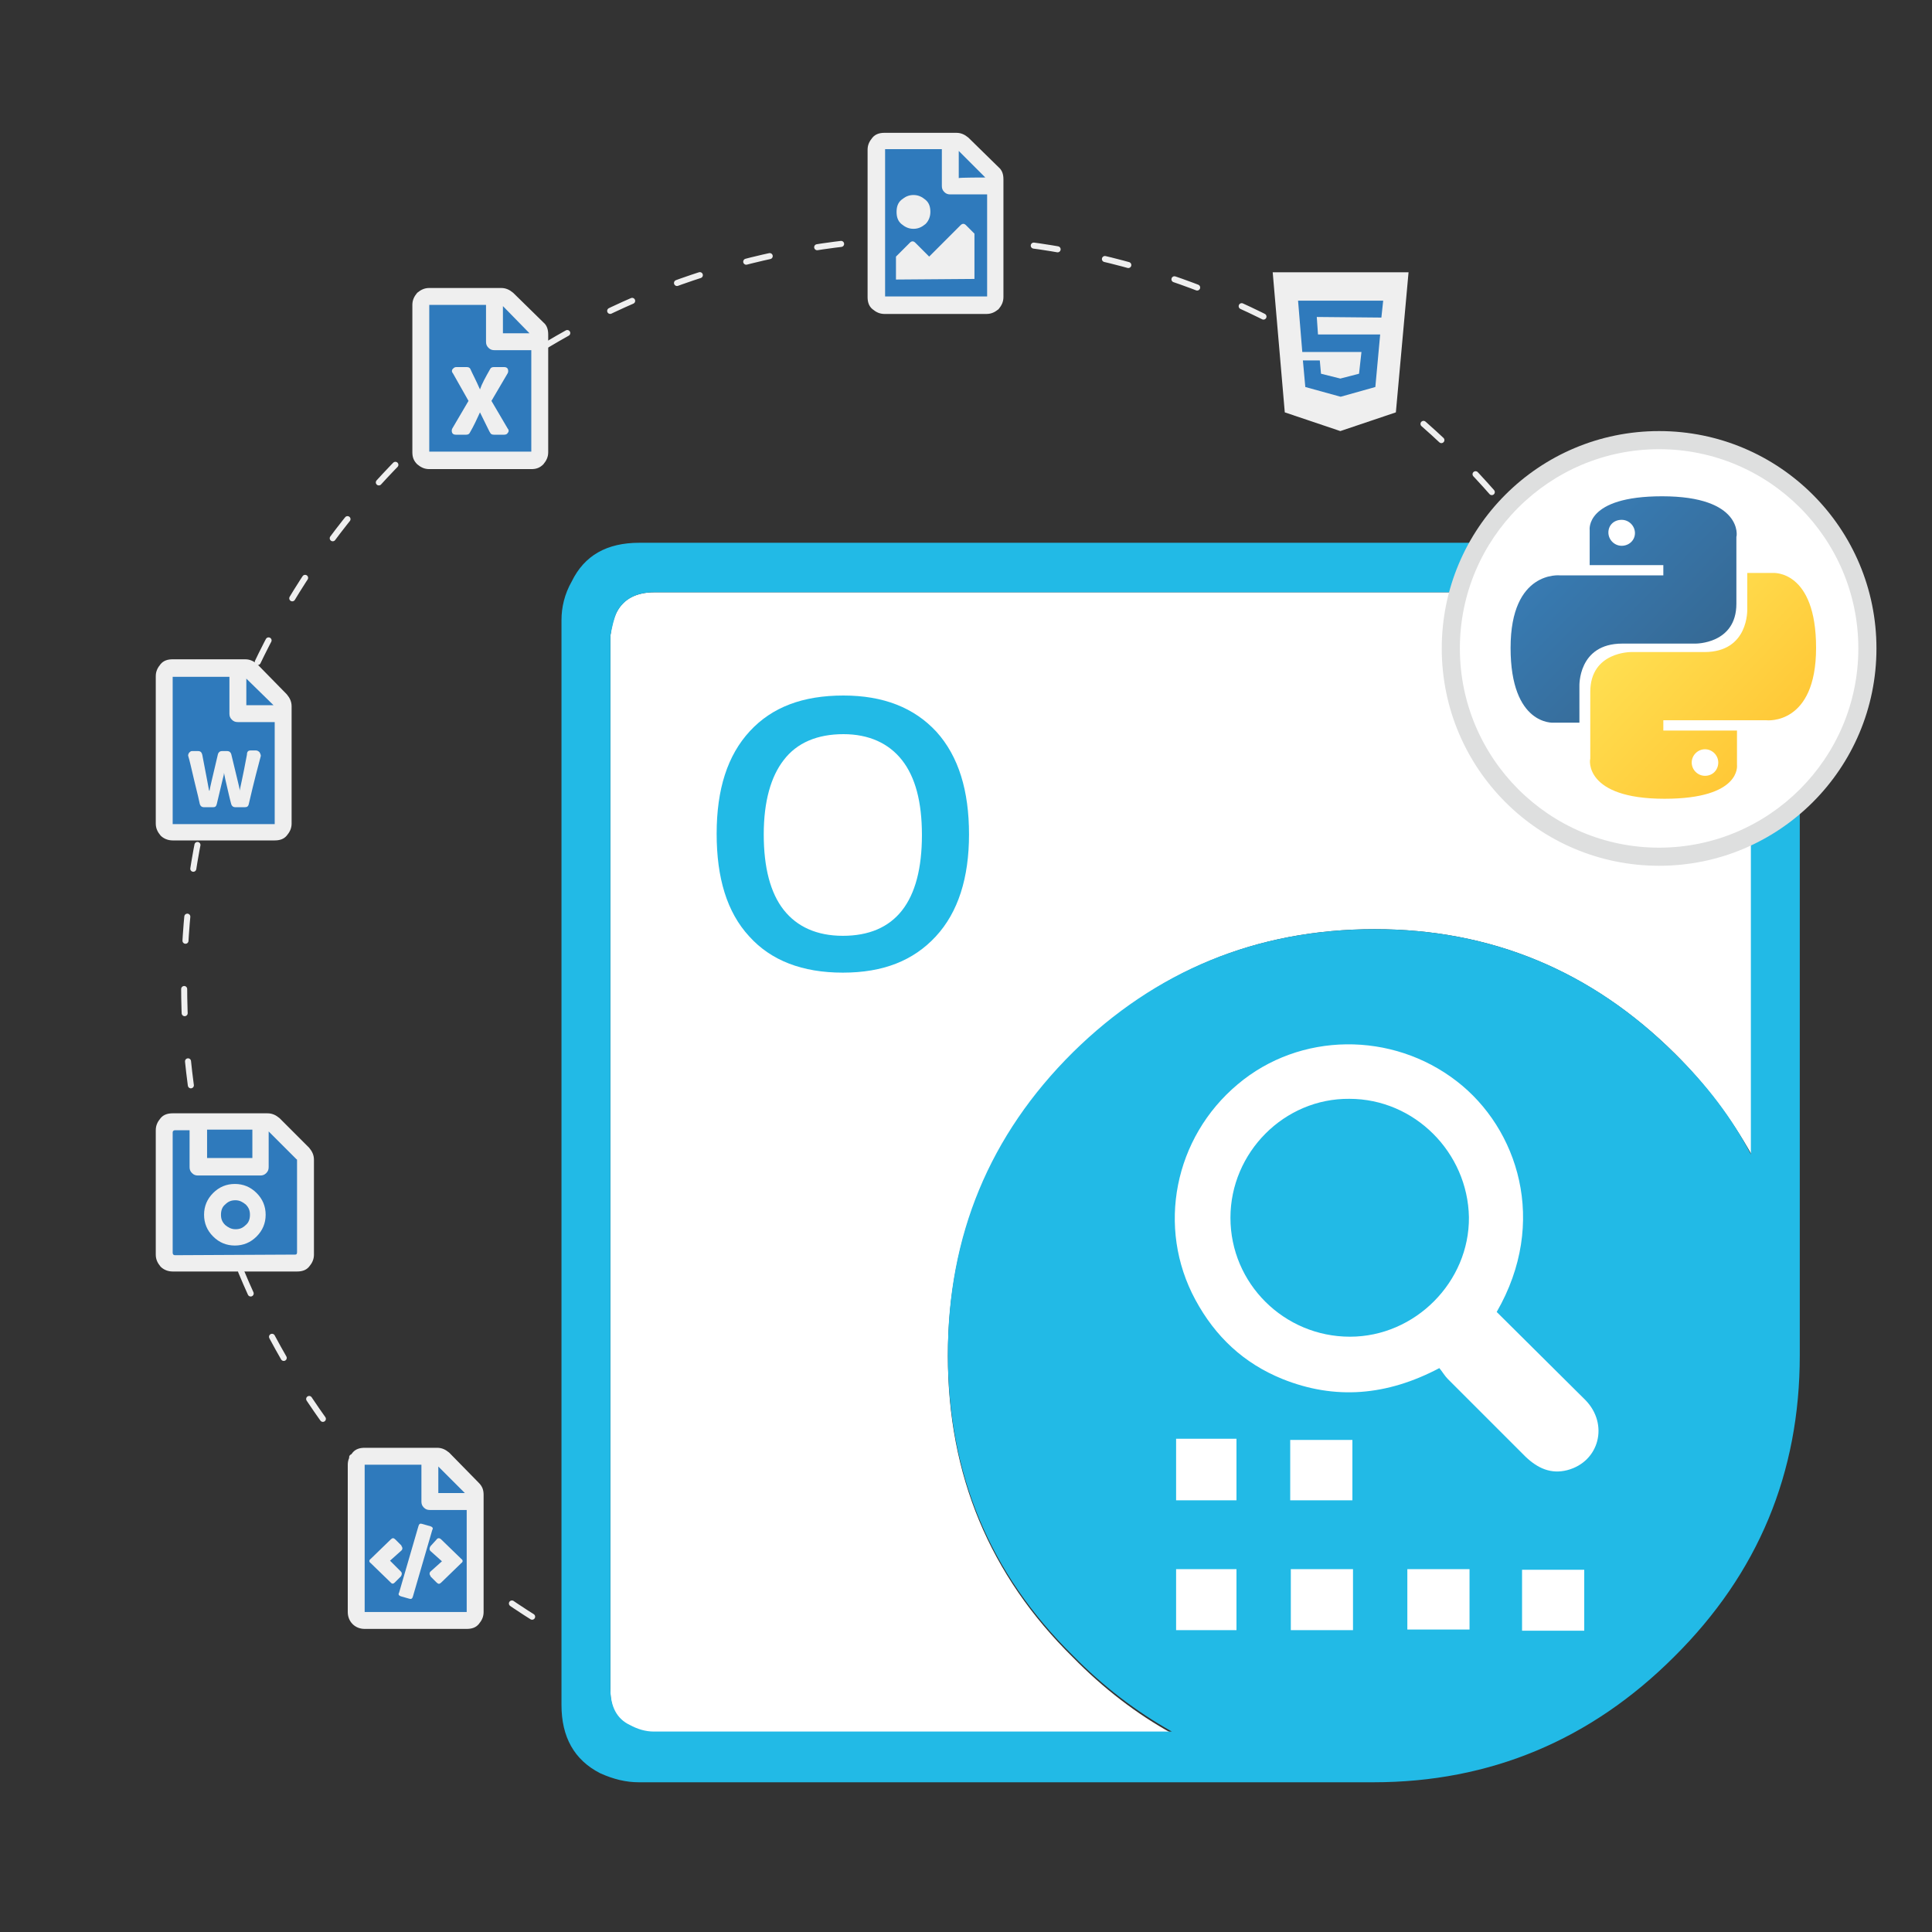 <?xml version="1.0" encoding="utf-8"?>
<!-- Generator: Adobe Illustrator 25.2.0, SVG Export Plug-In . SVG Version: 6.00 Build 0)  -->
<svg version="1.1" id="Layer_1" xmlns="http://www.w3.org/2000/svg" xmlns:xlink="http://www.w3.org/1999/xlink" x="0px" y="0px"
	 viewBox="0 0 320 320" style="enable-background:new 0 0 320 320;" xml:space="preserve">
<rect x="0" y="0" width="320" height="320" fill="#333333" stroke="none"/>
<style type="text/css">
	.st0{fill:none;stroke:#EFEFEF;stroke-linecap:round;stroke-linejoin:round;stroke-miterlimit:10;stroke-dasharray:4,8;}
	.st1{fill-rule:evenodd;clip-rule:evenodd;fill:#FFFFFF;}
	.st2{fill-rule:evenodd;clip-rule:evenodd;fill:#22BAE6;}
	.st3{fill:#22BAE6;}
	.st4{fill:#FFFFFF;}
	.st5{fill:#DEDFDF;}
	.st6{fill:#2F7ABC;}
	.st7{fill:#EFEFEF;}
	.st8{fill:url(#SVGID_1_);}
	.st9{fill:url(#SVGID_2_);}
</style>
<circle class="st0" cx="154.2" cy="163.2" r="123.7"/>
<g id="OCR">
	<path id="XMLID_12_" class="st1" d="M227.7,153.9c-19.6,0-36.3,6.9-50,20.7c-13.8,13.7-20.7,30.3-20.7,50s6.9,36.3,20.7,49.9
		c5.1,5.2,10.6,9.4,16.4,12.6h-85.8c-1.4-0.1-2.7-0.5-4-1.1c-2.1-1.1-3.2-3-3.2-6V105.3c0.2-1.5,0.5-2.9,1.1-4
		c1.1-2.1,3.2-3.2,6.2-3.2H283l1.1,0.2c1.1,0.2,1.9,0.5,2.7,0.8c2.2,1.1,3.3,3,3.3,6.2v85.9c-3.3-5.9-7.5-11.5-12.6-16.6
		C263.6,160.8,247,153.9,227.7,153.9z"/>
	<g>
		<path id="XMLID_9_" class="st2" d="M227.7,153.9c19.3,0,36,6.9,49.8,20.7c5.2,5.1,9.4,10.6,12.5,16.6v-85.9c0-3.1-1.1-5.2-3.3-6.2
			c-0.8-0.3-1.7-0.6-2.7-0.8l-1.1-0.2H108.4c-3,0-5,1.1-6.2,3.2c-0.5,1.1-0.8,2.4-1.1,4v174.4c0,3,1.1,5,3.2,6
			c1.3,0.7,2.6,1.1,4,1.1h85.8c-5.9-3.3-11.4-7.5-16.4-12.6C163.9,260.6,157,244,157,224.3s6.9-36.3,20.7-50
			C191.4,160.8,208.1,153.9,227.7,153.9z M287.4,90.1c1.9,0.4,3.3,0.8,4.3,1.4c4.3,2.1,6.4,5.8,6.4,11.2v121.8
			c0,19.5-6.9,36.1-20.8,49.9c-13.8,13.8-30.5,20.8-49.8,20.8H105.8c-2.1,0-4.2-0.5-6.4-1.5c-4.3-2.2-6.4-6-6.4-11.3V102.7
			c0-2.1,0.5-4.3,1.7-6.4c2.1-4.3,5.8-6.4,11.2-6.4h179.6L287.4,90.1z"/>
		<g>
			<path class="st3" d="M160.5,138.2c0,7.2-1.8,12.9-5.5,16.9s-8.7,6-15.4,6s-11.9-2-15.5-6c-3.7-4-5.4-9.7-5.4-17
				c0-7.4,1.8-13,5.5-17s8.8-5.9,15.5-5.9c6.6,0,11.7,2,15.4,6C158.8,125.3,160.5,131,160.5,138.2z M126.5,138.2
				c0,5.5,1.1,9.7,3.3,12.5c2.2,2.8,5.5,4.3,9.8,4.3s7.6-1.4,9.8-4.2s3.3-7,3.3-12.5s-1.1-9.6-3.3-12.4c-2.2-2.8-5.5-4.3-9.7-4.3
				c-4.3,0-7.7,1.4-9.9,4.3C127.7,128.6,126.5,132.7,126.5,138.2z"/>
		</g>
	</g>
	<g>
		<path class="st1" d="M247.9,217.3c4.9,4.9,9.8,9.7,14.7,14.6c3.9,4,2.3,10.2-3,11.6c-2.7,0.7-4.9-0.3-6.9-2.2
			c-4.3-4.3-8.6-8.6-12.9-12.9c-0.5-0.5-0.9-1.2-1.4-1.8c-8.7,4.6-17.3,5.3-26,1.8c-6.4-2.6-11.1-7-14.4-13.1
			c-6.5-12-3.5-26.9,7-35.7c10.3-8.7,25.6-8.8,36.3-0.5C251.4,186.9,256.5,202.4,247.9,217.3z M203.8,201.7
			c0,10.9,8.9,19.7,19.8,19.7c10.8,0,19.8-9.1,19.7-19.8c-0.2-10.7-9-19.6-19.8-19.6C212.7,181.9,203.8,190.9,203.8,201.7z"/>
		<path class="st1" d="M194.8,248.5c0-3.4,0-6.8,0-10.2c3.3,0,6.6,0,10,0c0,3.3,0,6.7,0,10.2C201.6,248.5,198.3,248.5,194.8,248.5z"
			/>
		<path class="st1" d="M224,248.5c-3.4,0-6.8,0-10.3,0c0-3.3,0-6.6,0-10c3.3,0,6.8,0,10.3,0C224,241.7,224,245,224,248.5z"/>
		<path class="st1" d="M194.8,259.9c3.4,0,6.7,0,10,0c0,3.4,0,6.7,0,10.1c-3.3,0-6.6,0-10,0C194.8,266.7,194.8,263.4,194.8,259.9z"
			/>
		<path class="st1" d="M213.8,270c0-3.5,0-6.7,0-10.1c3.4,0,6.8,0,10.3,0c0,3.3,0,6.6,0,10.1C220.6,270,217.3,270,213.8,270z"/>
		<path class="st1" d="M233.1,259.9c3.4,0,6.8,0,10.3,0c0,3.4,0,6.7,0,10c-3.4,0-6.8,0-10.3,0C233.1,266.6,233.1,263.4,233.1,259.9z
			"/>
		<path class="st1" d="M262.4,270.1c-3.5,0-6.8,0-10.3,0c0-3.3,0-6.7,0-10.1c3.4,0,6.8,0,10.3,0
			C262.4,263.3,262.4,266.6,262.4,270.1z"/>
	</g>
</g>
<g>
	<path class="st4" d="M274.8,142c-19,0-34.5-15.5-34.5-34.5S255.8,73,274.8,73s34.5,15.5,34.5,34.5S293.9,142,274.8,142z"/>
	<path class="st5" d="M274.8,74.4c18.2,0,33,14.8,33,33s-14.8,33-33,33s-33-14.8-33-33S256.6,74.4,274.8,74.4 M274.8,71.4
		c-19.9,0-36,16.1-36,36s16.1,36,36,36s36-16.1,36-36S294.7,71.4,274.8,71.4L274.8,71.4z"/>
</g>
<g>
	<g>
		<polygon class="st6" points="212.9,47.1 231.2,48.2 229.8,65.2 222.6,70.2 215.4,66.7 		"/>
		<polygon class="st6" points="159.3,50.4 163.4,50.4 164.8,47.1 165.4,27.7 158.8,23.9 146.3,23.9 145.3,38.1 145.8,50 		"/>
		<polygon class="st6" points="89,54.9 82.1,48.7 70.4,49.1 69.9,74.9 70.7,75.8 89,75.8 		"/>
		<polygon class="st6" points="46.5,116.5 40.3,110.3 28.1,110.3 28.1,137.2 46.5,137.6 		"/>
		<polygon class="st6" points="51,191.1 44.9,185.6 28.7,185.3 27.2,187.1 27.2,208.7 50.5,209.1 		"/>
		<polygon class="st6" points="78.8,247.1 72.8,241.1 58.4,240.7 59,268 77.7,268 		"/>
	</g>
	<g>
		<g>
			<path class="st7" d="M210.8,45.1h22.5l-2.1,23.2l-9.2,3.1l-9.2-3.1L210.8,45.1z M228.8,52.6l0.3-2.8H215l0.7,8.5h9.8l-0.4,3.6
				l-3.1,0.8l-3.2-0.8l-0.2-2.2h-2.8l0.4,4.4l5.8,1.6h0.1l5.7-1.6l0.8-8.7h-10.3l-0.2-2.9L228.8,52.6L228.8,52.6z"/>
		</g>
		<g>
			<path class="st7" d="M165.4,27.7c0.6,0.5,0.8,1.2,0.8,2v19.5c0,0.8-0.3,1.4-0.8,2c-0.6,0.5-1.2,0.8-2,0.8h-16.9
				c-0.8,0-1.4-0.3-2-0.8s-0.8-1.2-0.8-2V24.8c0-0.8,0.3-1.4,0.8-2s1.2-0.8,2-0.8h11.9c0.8,0,1.4,0.3,2,0.8L165.4,27.7z M146.6,49.1
				h16.9V32.2h-6.1c-0.4,0-0.7-0.1-1-0.4c-0.3-0.3-0.4-0.6-0.4-1v-6.1h-9.4V49.1L146.6,49.1z M149.3,33.1c0.6-0.5,1.2-0.8,2-0.8
				s1.4,0.3,2,0.8s0.8,1.2,0.8,2s-0.3,1.5-0.8,2c-0.6,0.5-1.2,0.8-2,0.8s-1.4-0.3-2-0.8s-0.8-1.2-0.8-2S148.7,33.6,149.3,33.1z
				 M148.4,46.3v-3.8l2.3-2.3c0.3-0.3,0.6-0.3,0.9,0l2.3,2.3l5.2-5.2c0.3-0.3,0.6-0.3,0.9,0l1.4,1.4v7.5L148.4,46.3L148.4,46.3z
				 M163.2,29.4l-4.4-4.4v4.5C158.8,29.4,163.2,29.4,163.2,29.4z"/>
		</g>
		<g>
			<path class="st7" d="M90,53.4c0.6,0.5,0.8,1.2,0.8,2v19.5c0,0.8-0.3,1.4-0.8,2c-0.6,0.6-1.2,0.8-2,0.8H71.1c-0.8,0-1.4-0.3-2-0.8
				c-0.6-0.6-0.8-1.2-0.8-2V50.5c0-0.8,0.3-1.4,0.8-2c0.6-0.5,1.2-0.8,2-0.8H83c0.8,0,1.4,0.3,2,0.8L90,53.4z M71.1,74.8H88V58h-6.1
				c-0.4,0-0.7-0.1-1-0.4c-0.3-0.3-0.4-0.6-0.4-1v-6.1h-9.4V74.8z M83.5,60.8c0.3,0,0.5,0.1,0.6,0.3s0.1,0.5,0,0.7
				c-1.4,2.4-2.3,3.9-2.7,4.6l2.7,4.6c0.2,0.2,0.2,0.5,0,0.7C84,71.9,83.8,72,83.5,72h-1.7c-0.3,0-0.5-0.1-0.6-0.3
				c-0.1-0.1-0.6-1.2-1.7-3.4c-0.5,1.1-1,2.2-1.7,3.4c-0.1,0.2-0.3,0.3-0.6,0.3h-1.7c-0.3,0-0.5-0.1-0.6-0.3c-0.1-0.2-0.1-0.5,0-0.7
				l2.7-4.6L75,61.8c-0.2-0.2-0.2-0.5,0-0.7s0.3-0.3,0.6-0.3h1.7c0.3,0,0.5,0.1,0.6,0.3c0.3,0.7,0.9,1.8,1.6,3.4
				c0.3-0.9,0.9-2,1.7-3.4c0.1-0.2,0.3-0.3,0.6-0.3C81.8,60.8,83.5,60.8,83.5,60.8z M87.7,55.2l-4.4-4.5v4.5H87.7z"/>
		</g>
		<g>
			<path class="st7" d="M47.5,115c0.5,0.6,0.8,1.2,0.8,2v19.4c0,0.8-0.3,1.4-0.8,2s-1.2,0.8-2,0.8H28.6c-0.8,0-1.5-0.3-2-0.8
				c-0.5-0.6-0.8-1.2-0.8-2V112c0-0.8,0.3-1.4,0.8-2s1.2-0.8,2-0.8h12c0.8,0,1.4,0.3,2,0.8L47.5,115z M28.6,136.5h16.9v-16.9h-6.1
				c-0.4,0-0.7-0.1-1-0.4s-0.4-0.6-0.4-1v-6.1h-9.4V136.5z M41.5,124.3h0.9c0.2,0,0.4,0.1,0.6,0.3c0.1,0.2,0.2,0.4,0.2,0.6
				c-0.4,1.5-1.1,4.1-2,8c-0.1,0.4-0.3,0.5-0.7,0.5H39c-0.4,0-0.6-0.2-0.7-0.5c-0.3-1.1-0.6-2.5-1-4.2l-0.2-1c0,0.3-0.1,0.6-0.2,1
				l-1,4.2c-0.1,0.4-0.3,0.5-0.6,0.5h-1.5c-0.4,0-0.6-0.2-0.7-0.5c-0.1-0.5-0.4-1.8-0.9-3.8c-0.5-2.1-0.8-3.5-1-4.1
				c-0.1-0.2,0-0.4,0.1-0.6c0.2-0.2,0.3-0.3,0.5-0.3h1c0.4,0,0.6,0.2,0.7,0.6c0.7,3.7,1.1,5.7,1.1,5.8c0,0,0,0.1,0.1,0.2
				c0-0.2,0.5-2.3,1.4-6.1c0.1-0.3,0.3-0.5,0.7-0.5h0.8c0.4,0,0.6,0.2,0.7,0.5c0.9,3.8,1.4,5.7,1.4,5.9c0,0,0,0.1,0,0.2
				c0-0.2,0.5-2.2,1.2-6C40.9,124.5,41.1,124.3,41.5,124.3z M45.3,116.8l-4.5-4.4v4.4H45.3z"/>
		</g>
		<g>
			<path class="st7" d="M51.2,190.1c0.5,0.6,0.8,1.2,0.8,2v15.7c0,0.8-0.3,1.4-0.8,2s-1.2,0.8-2,0.8H28.6c-0.8,0-1.5-0.3-2-0.8
				c-0.5-0.6-0.8-1.2-0.8-2v-20.6c0-0.8,0.3-1.4,0.8-2s1.2-0.8,2-0.8h15.7c0.8,0,1.4,0.3,2,0.8L51.2,190.1z M48.9,207.8
				c0.2,0,0.3-0.1,0.3-0.4v-15.2c0-0.1,0-0.2-0.1-0.2l-4.6-4.6v5.9c0,0.4-0.1,0.7-0.4,1c-0.3,0.3-0.6,0.4-1,0.4H32.8
				c-0.4,0-0.7-0.1-1-0.4c-0.3-0.3-0.4-0.6-0.4-1v-6.1H29c-0.2,0-0.4,0.1-0.4,0.4v19.9c0,0.2,0.1,0.4,0.4,0.4L48.9,207.8L48.9,207.8
				z M35.3,197.6c1-1,2.2-1.5,3.6-1.5s2.6,0.5,3.6,1.5s1.5,2.2,1.5,3.6s-0.5,2.6-1.5,3.6s-2.2,1.5-3.6,1.5s-2.6-0.5-3.6-1.5
				s-1.5-2.2-1.5-3.6S34.3,198.6,35.3,197.6z M41.8,187.1h-7.5v4.7h7.5V187.1z M37.3,202.9c0.5,0.4,1,0.7,1.7,0.7s1.2-0.2,1.7-0.7
				c0.5-0.4,0.7-1,0.7-1.7s-0.2-1.2-0.7-1.7c-0.5-0.4-1-0.7-1.7-0.7s-1.2,0.2-1.7,0.7c-0.5,0.4-0.7,1-0.7,1.7S36.8,202.4,37.3,202.9
				z"/>
		</g>
		<g>
			<path class="st7" d="M79.3,245.6c0.6,0.6,0.8,1.2,0.8,2V267c0,0.8-0.3,1.4-0.8,2s-1.2,0.8-2,0.8H60.4c-0.8,0-1.5-0.3-2-0.8
				s-0.8-1.2-0.8-2v-24.4c0-0.8,0.3-1.4,0.8-2s1.2-0.8,2-0.8h12c0.8,0,1.4,0.3,2,0.8L79.3,245.6z M77.3,267v-16.9h-6.1
				c-0.4,0-0.7-0.1-1-0.4c-0.3-0.3-0.4-0.6-0.4-1v-6.1h-9.4V267H77.3z M66.4,260.3c0.2,0.2,0.2,0.5,0,0.8l-1,1
				c-0.1,0.1-0.2,0.2-0.4,0.2c-0.1,0-0.2-0.1-0.3-0.2l-3.3-3.2c-0.3-0.2-0.3-0.5,0-0.7l3.3-3.2c0.3-0.3,0.5-0.3,0.8,0l1,1v0.1
				c0.2,0.2,0.2,0.5,0,0.7l-1.9,1.7L66.4,260.3z M69.9,252.4l1.4,0.4c0.3,0.1,0.5,0.3,0.3,0.6l-3.2,11c-0.1,0.4-0.3,0.5-0.6,0.4
				l-1.4-0.4c-0.3-0.1-0.5-0.3-0.3-0.6l3.2-11C69.4,252.4,69.6,252.3,69.9,252.4z M71.3,256.9c-0.2-0.2-0.2-0.5,0-0.8l1-1.1
				c0.2-0.3,0.5-0.3,0.8,0l3.3,3.2c0.3,0.2,0.3,0.5,0,0.7l-3.3,3.2c-0.3,0.3-0.5,0.3-0.8,0l-1-1V261c-0.2-0.2-0.2-0.5,0-0.7l1.9-1.7
				L71.3,256.9z M72.6,242.9v4.4H77L72.6,242.9z"/>
		</g>
	</g>
</g>
<g>
	
		<linearGradient id="SVGID_1_" gradientUnits="userSpaceOnUse" x1="73.96" y1="23.073" x2="74.092" y2="23.203" gradientTransform="matrix(189.383 0 0 189.806 -13751.845 -4292.474)">
		<stop  offset="0" style="stop-color:#387EB8"/>
		<stop  offset="1" style="stop-color:#366994"/>
	</linearGradient>
	<path class="st8" d="M275.3,82.2c-12.8,0-12,5.6-12,5.6v5.8h12.2v1.7h-17.1c0,0-8.2-0.9-8.2,12s7.1,12.4,7.1,12.4h4.3v-6
		c0,0-0.3-7.1,7.1-7.1h12.1c0,0,6.8,0.1,6.8-6.6V88.9C287.7,88.9,288.7,82.2,275.3,82.2L275.3,82.2L275.3,82.2z M268.6,86.1
		c1.2,0,2.2,1,2.2,2.2s-1,2.1-2.2,2.1s-2.2-1-2.2-2.2S267.3,86.1,268.6,86.1L268.6,86.1L268.6,86.1z"/>
	
		<linearGradient id="SVGID_2_" gradientUnits="userSpaceOnUse" x1="73.693" y1="22.817" x2="73.834" y2="22.952" gradientTransform="matrix(189.383 0 0 189.806 -13685.845 -4228.212)">
		<stop  offset="0" style="stop-color:#FFE052"/>
		<stop  offset="1" style="stop-color:#FFC331"/>
	</linearGradient>
	<path class="st9" d="M275.7,132.3c12.8,0,12-5.6,12-5.6V121h-12.2v-1.7h17.1c0,0,8.2,0.9,8.2-12s-7.1-12.4-7.1-12.4h-4.3v6
		c0,0,0.3,7.1-7.1,7.1h-12.1c0,0-6.8-0.1-6.8,6.6v11.1C263.3,125.7,262.3,132.3,275.7,132.3L275.7,132.3L275.7,132.3z M282.4,128.5
		c-1.2,0-2.2-1-2.2-2.2s1-2.2,2.2-2.2s2.2,1,2.2,2.2S283.7,128.5,282.4,128.5L282.4,128.5L282.4,128.5z"/>
</g>
</svg>
